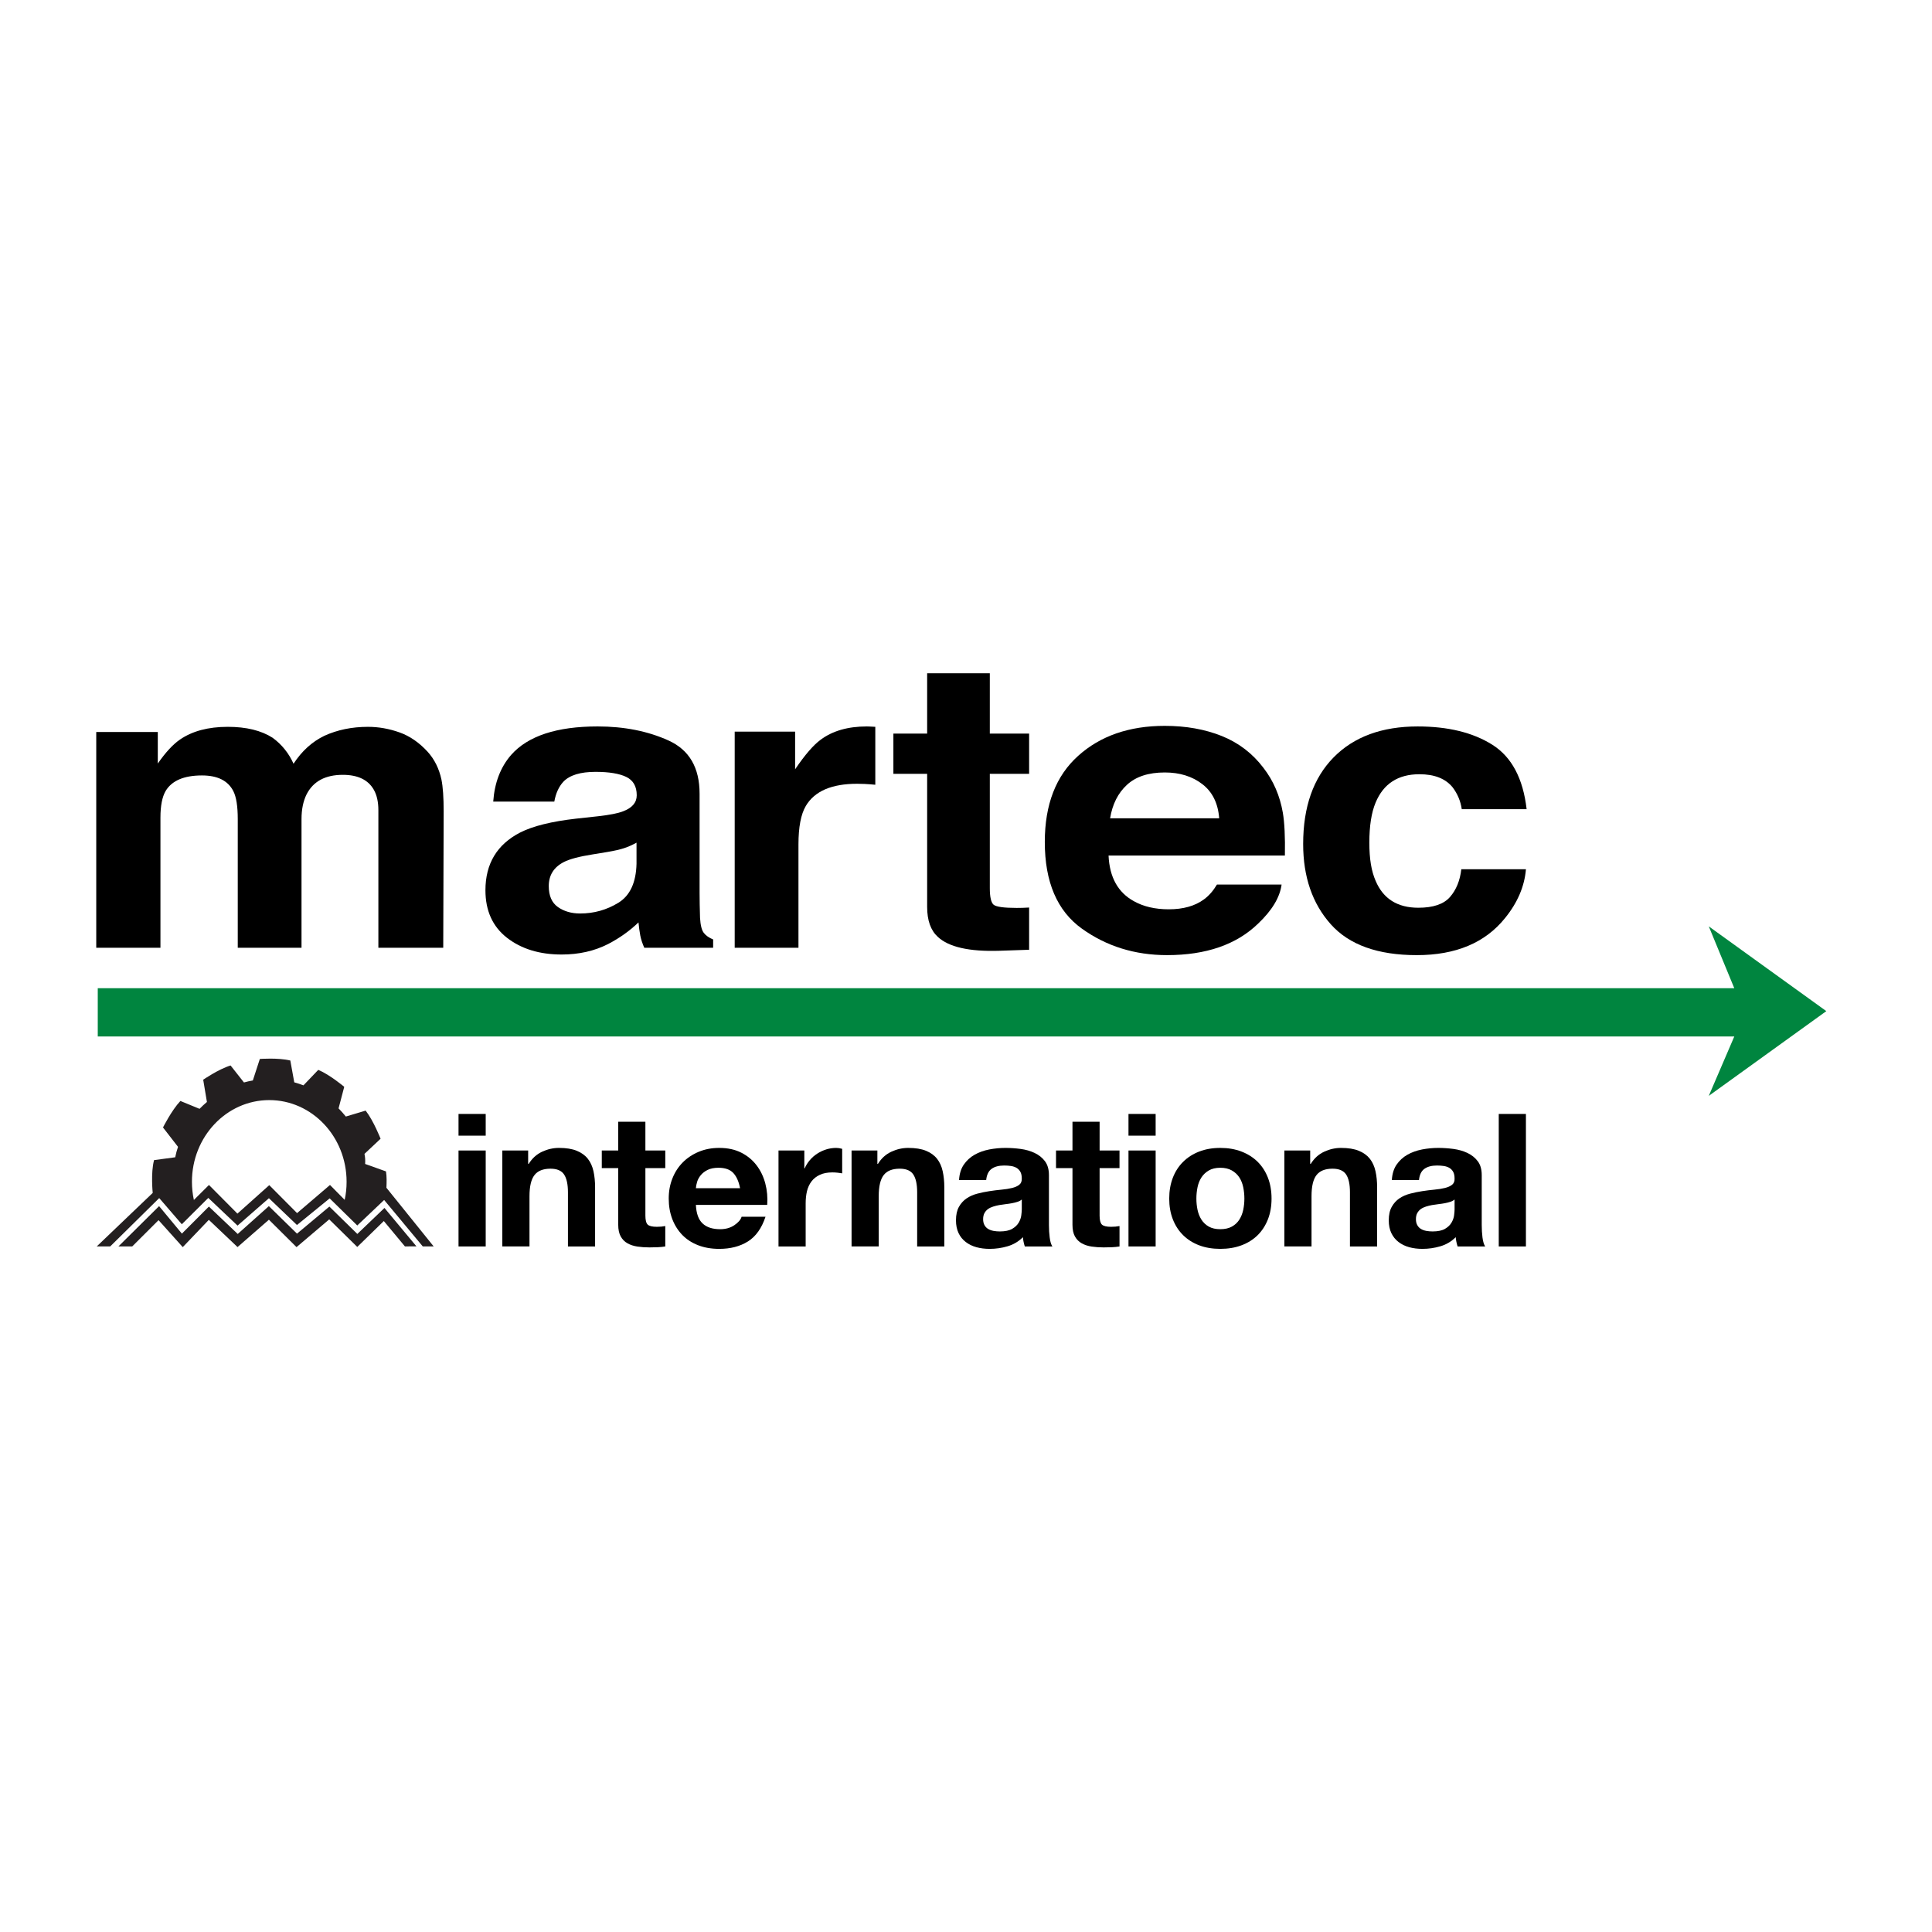 <?xml version="1.0" encoding="UTF-8"?>
<svg xmlns="http://www.w3.org/2000/svg" xmlns:xlink="http://www.w3.org/1999/xlink" id="Layer_1" viewBox="0 0 5961 5961">
  <defs>
    <style>.cls-1,.cls-2,.cls-3{stroke-width:0px;}.cls-2{fill:#00853f;filter:url(#drop-shadow-1);}.cls-3{fill:#231f20;}</style>
    <filter id="drop-shadow-1">
      <feOffset dx="4.64" dy="6.63"></feOffset>
      <feGaussianBlur result="blur" stdDeviation="3.31"></feGaussianBlur>
      <feFlood flood-color="#231f20" flood-opacity=".5"></feFlood>
      <feComposite in2="blur" operator="in"></feComposite>
      <feComposite in="SourceGraphic"></feComposite>
    </filter>
  </defs>
  <path class="cls-1" d="m1232.55,2259.7c32,11.43,61.07,31.46,87.09,60.02,20.96,23.26,35.16,51.8,42.42,85.62,4.59,22.52,6.83,55.25,6.83,98.57l-1.31,420.38h-200.13v-424.69c0-25.24-4.63-46.07-13.77-62.36-17.3-31-49.33-46.57-95.92-46.57-53.96,0-91.11,20.01-111.69,59.97-10.53,21.23-15.76,46.73-15.76,76.52v397.12h-196.71v-397.12c0-39.58-4.52-68.31-13.7-86.32-16.52-32.21-48.69-48.3-96.71-48.3-55.69,0-93.17,16.09-112.35,48.3-10.57,18.38-15.8,45.75-15.8,82.04v401.41h-198.06v-665.74h189.88v97.27c24.2-34.72,47.05-59.38,68.55-74.06,37.9-26.09,86.98-39.2,147.34-39.2,57.12,0,103.25,11.26,138.41,33.76,28.36,20.77,49.86,47.49,64.53,80.1,25.55-39.15,57.29-67.91,95.17-86.25,40.29-18.35,85.03-27.6,134.39-27.6,32.92,0,65.31,5.76,97.3,17.15Z"></path>
  <path class="cls-1" d="m1844.39,2518.58c36.41-4.05,62.35-9.21,78.05-15.34,28.12-10.55,42.14-27.08,42.14-49.52,0-27.33-10.79-46.18-32.35-56.64-21.53-10.36-53.17-15.57-94.81-15.57-46.8,0-79.98,10.19-99.37,30.59-13.88,15.11-23.18,35.5-27.8,61.23h-188.45c4.1-58.31,22.5-106.29,55.06-143.86,51.86-58.8,140.91-88.11,267.11-88.11,82.07,0,155.07,14.51,218.88,43.46,63.82,29.01,95.66,83.61,95.66,164.02v305.99c0,21.27.47,46.89,1.39,77.1,1.35,22.81,5.27,38.37,11.67,46.47,6.33,8.21,15.95,14.91,28.76,20.22v25.66h-212.44c-5.98-13.43-10.03-26.17-12.38-37.91-2.24-11.78-4.06-25.3-5.51-40.36-27.08,26.09-58.33,48.32-93.71,66.71-42.28,21.58-90.07,32.37-143.39,32.37-68.02,0-124.24-17.2-168.59-51.65-44.27-34.5-66.52-83.3-66.52-146.57,0-82,35.69-141.34,107.02-178.13,39.15-19.95,96.69-34.22,172.64-42.87l66.95-7.3Zm119.51,81.39c-12.53,6.92-25.2,12.6-37.9,16.83-12.74,4.29-30.25,8.24-52.46,11.99l-44.45,7.3c-41.71,6.57-71.64,14.45-89.79,23.84-30.79,15.94-46.13,40.62-46.13,74.07,0,29.76,9.36,51.34,28.19,64.59,18.75,13.2,41.64,19.9,68.54,19.9,42.67,0,81.97-11.03,117.98-33.08,35.95-22.06,54.63-62.19,56.02-120.54v-64.92Z"></path>
  <path class="cls-1" d="m2683.93,2241.67c2.46.22,8.08.54,16.74.88v178.72c-12.29-1.18-23.28-1.96-32.85-2.46-9.65-.44-17.41-.56-23.28-.56-78.66,0-131.36,22.84-158.35,68.55-15.09,25.7-22.62,65.25-22.62,118.75v318.75h-196.71v-666.97h186.38v116.27c30.15-44.49,56.49-74.94,78.84-91.26,36.59-27.31,84.03-40.96,142.57-40.96,3.67,0,6.7.15,9.29.3Z"></path>
  <path class="cls-1" d="m2756.46,2387.61v-124.24h104.17v-186.02h193.34v186.02h121.29v124.24h-121.29v352.55c0,27.34,3.87,44.36,11.55,51.12,7.83,6.64,31.62,10.03,71.37,10.03,5.87,0,12.13-.02,18.8-.26,6.65-.24,13.16-.56,19.57-.96v130.31l-92.54,3.13c-92.32,2.85-155.34-11.41-189.2-42.92-21.89-19.93-32.89-50.73-32.89-92.33v-410.67h-104.17Z"></path>
  <path class="cls-1" d="m3769.43,2270.77c52.05,20.89,95.15,53.76,129.06,98.69,30.57,39.61,50.44,85.62,59.56,137.99,5.26,30.61,7.36,74.72,6.36,132.31h-544.07c3.03,66.86,29.04,113.86,78.12,140.78,29.87,16.75,65.74,25.03,107.74,25.03,44.45,0,80.64-10.12,108.43-30.58,15.17-11,28.56-26.28,40.23-45.87h199.39c-5.23,39.55-29.37,79.75-72.41,120.57-66.89,64.84-160.54,97.26-281.05,97.26-99.4,0-187.18-27.38-263.16-82.03-75.99-54.7-113.99-143.81-113.99-267.09,0-115.52,34.3-204.18,102.96-265.77,68.55-61.69,157.64-92.48,267.16-92.48,64.98,0,123.57,10.37,175.69,31.2Zm-292.23,150.67c-27.62,25.4-45.02,59.85-52.07,103.25h336.56c-3.57-46.28-20.9-81.45-52.05-105.31-31.13-24.05-69.74-36.02-115.83-36.02-50.19,0-89.05,12.68-116.61,38.08Z"></path>
  <path class="cls-1" d="m4510.13,2496.52c-3.64-24.84-13.07-47.27-28.17-67.28-22.03-26.95-56.09-40.41-102.39-40.41-65.98,0-111.06,29.2-135.3,87.55-12.9,30.91-19.31,72.02-19.31,123.29s6.41,88.14,19.31,117.84c23.33,55.45,67.29,83.23,131.82,83.23,45.84,0,78.39-11.02,97.63-33.06,19.26-22.07,30.97-50.64,35.01-85.68h199.41c-4.49,53.01-25.96,103.21-64.46,150.6-61.28,76.29-152.07,114.36-272.34,114.36s-208.81-31.74-265.56-95.49c-56.63-63.61-85.01-146.09-85.01-247.53,0-114.39,31.37-203.45,93.96-267.15,62.64-63.61,149.09-95.42,259.36-95.42,93.75,0,170.43,18.78,230.12,56.29,59.75,37.55,95.06,103.86,106.02,198.87h-200.11Z"></path>
  <path class="cls-1" d="m1414.74,3503.97v-66.99h83.85v66.99h-83.85Zm83.85,45.81v296.03h-83.85v-296.03h83.85Z"></path>
  <path class="cls-1" d="m1629.56,3549.79v41.2h1.75c10.64-17.15,24.45-29.61,41.32-37.47,16.94-7.82,34.24-11.75,52-11.75,22.35,0,40.83,2.97,55.13,8.92,14.34,5.85,25.67,14.12,33.92,24.59,8.29,10.51,14.06,23.3,17.44,38.35,3.31,15.1,4.98,31.76,4.98,50.11v182.07h-83.78v-167.23c0-24.42-3.95-42.61-11.82-54.64-7.9-12.01-21.82-18.05-41.89-18.05-22.82,0-39.37,6.55-49.54,19.75-10.25,13.16-15.37,34.82-15.37,65.05v155.12h-83.82v-296.03h79.69Z"></path>
  <path class="cls-1" d="m2052.66,3549.79v54.38h-61.36v146.59c0,13.74,2.31,22.88,7.05,27.54,4.73,4.56,14.17,6.87,28.33,6.87,4.7,0,9.21-.19,13.59-.58,4.35-.38,8.4-.96,12.38-1.73v62.96c-7.08,1.19-14.98,1.92-23.59,2.37-8.65.3-17.15.53-25.41.53-12.96,0-25.31-.88-36.88-2.57-11.56-1.73-21.85-5.05-30.68-10.05-8.86-4.9-15.83-12.01-20.92-21.15-5.09-9.18-7.69-21.2-7.69-36.06v-174.71h-50.72v-54.38h50.72v-88.79h83.81v88.79h61.36Z"></path>
  <path class="cls-1" d="m2167.76,3774.84c12.53,11.87,30.64,17.74,54.25,17.74,16.93,0,31.53-4.09,43.66-12.32,12.17-8.18,19.73-16.9,22.42-26.04h73.78c-11.82,35.55-29.89,60.88-54.27,76.17-24.41,15.26-53.88,22.89-88.54,22.89-24.03,0-45.64-3.72-64.88-11.17-19.26-7.41-35.67-18.02-49.01-31.74-13.35-13.79-23.7-30.2-31-49.27-7.22-19.04-10.89-40.08-10.89-63.01s3.74-42.75,11.21-61.8c7.48-19.14,18.08-35.62,31.86-49.57,13.77-13.93,30.17-24.92,49.3-32.89,19.11-8.06,40.21-12.06,63.42-12.06,25.94,0,48.58,4.83,67.87,14.58,19.25,9.77,35.1,22.86,47.47,39.24,12.46,16.36,21.4,35.13,26.88,56.1,5.51,21.01,7.47,42.98,5.86,65.84h-220.05c1.17,26.36,8.04,45.51,20.67,57.31Zm94.67-155.75c-9.99-10.71-25.23-16.06-45.73-16.06-13.42,0-24.52,2.24-33.35,6.57-8.82,4.42-15.94,9.86-21.21,16.34-5.34,6.47-9.08,13.37-11.24,20.57-2.17,7.29-3.39,13.76-3.81,19.54h136.31c-3.95-20.64-10.96-36.28-20.97-46.95Z"></path>
  <path class="cls-1" d="m2481.67,3549.79v54.94h1.17c3.92-9.14,9.26-17.62,15.92-25.4,6.69-7.88,14.34-14.52,23.02-20.06,8.62-5.58,17.87-9.81,27.72-12.94,9.86-3.02,20.04-4.56,30.72-4.56,5.48,0,11.56.91,18.25,2.85v75.61c-3.92-.78-8.65-1.43-14.16-1.99-5.51-.63-10.79-.91-15.94-.91-15.31,0-28.3,2.5-38.9,7.5-10.64,4.93-19.19,11.68-25.7,20.34-6.48,8.53-11.1,18.58-13.92,30.05-2.7,11.45-4.05,23.86-4.05,37.19v133.41h-83.81v-296.03h79.69Z"></path>
  <path class="cls-1" d="m2707.07,3549.79v41.2h1.74c10.61-17.15,24.41-29.61,41.36-37.47,16.87-7.82,34.2-11.75,51.88-11.75,22.43,0,40.8,2.97,55.24,8.92,14.3,5.85,25.63,14.12,33.88,24.59,8.26,10.51,14.06,23.3,17.38,38.35,3.34,15.1,5.05,31.76,5.05,50.11v182.07h-83.81v-167.23c0-24.42-3.92-42.61-11.78-54.64-7.86-12.01-21.85-18.05-41.93-18.05-22.81,0-39.33,6.55-49.54,19.75-10.21,13.16-15.31,34.82-15.31,65.05v155.12h-83.81v-296.03h79.65Z"></path>
  <path class="cls-1" d="m2973.75,3593.3c8.65-12.62,19.68-22.74,33.09-30.36,13.35-7.62,28.44-13.04,45.14-16.34,16.69-3.2,33.49-4.83,50.47-4.83,15.26,0,30.85,1.1,46.58,3.17,15.76,2.11,30.11,6.19,43.06,12.32,13,6.08,23.66,14.54,31.93,25.45,8.22,10.87,12.39,25.26,12.39,43.22v154.05c0,13.39.75,26.15,2.35,38.37,1.53,12.23,4.27,21.39,8.25,27.46h-85.02c-1.53-4.56-2.78-9.18-3.77-13.95-1.03-4.87-1.71-9.68-2.07-14.63-13.42,13.35-29.14,22.7-47.23,28.04-18.08,5.36-36.59,8-55.45,8-14.59,0-28.11-1.68-40.71-5.1-12.63-3.49-23.67-8.82-33.06-16.11-9.48-7.22-16.87-16.36-22.15-27.39-5.31-11.15-7.97-24.33-7.97-39.57,0-16.85,3.03-30.63,9.11-41.53,6.11-10.89,14.02-19.54,23.66-26.05,9.61-6.5,20.64-11.36,32.99-14.59,12.39-3.25,24.92-5.82,37.48-7.72,12.6-1.94,25.02-3.48,37.2-4.63,12.16-1.1,23.02-2.83,32.45-5.14,9.47-2.29,16.95-5.63,22.43-10,5.52-4.42,8.04-10.75,7.72-19.17,0-8.76-1.53-15.8-4.49-20.92-2.95-5.19-6.87-9.18-11.74-12.06-4.98-2.85-10.68-4.72-17.15-5.73-6.48-.94-13.45-1.45-20.93-1.45-16.52,0-29.54,3.48-38.94,10.35-9.46,6.88-14.95,18.35-16.59,34.32h-83.74c1.18-19.03,6.06-34.9,14.7-47.5Zm165.57,114.83c-5.3,1.73-11,3.16-17.12,4.28-6.13,1.17-12.46,2.08-19.19,2.85-6.69.81-13.38,1.73-20.03,2.87-6.34,1.15-12.5,2.69-18.62,4.63-6.12,1.89-11.43,4.42-15.95,7.66-4.48,3.27-8.15,7.39-10.89,12.37-2.74,4.96-4.17,11.22-4.17,18.86,0,7.22,1.43,13.37,4.17,18.33,2.74,5,6.49,8.92,11.21,11.73,4.73,2.92,10.21,4.86,16.52,6.06,6.3,1.15,12.77,1.71,19.47,1.71,16.52,0,29.29-2.71,38.37-8.04,9.04-5.33,15.69-11.71,20.08-19.17,4.33-7.48,6.96-14.98,7.93-22.67.96-7.55,1.53-13.72,1.53-18.25v-30.43c-3.6,3.13-8.02,5.51-13.31,7.22Z"></path>
  <path class="cls-1" d="m3454.14,3549.79v54.38h-61.42v146.59c0,13.74,2.42,22.88,7.12,27.54,4.73,4.56,14.16,6.87,28.33,6.87,4.73,0,9.21-.19,13.52-.58,4.38-.38,8.51-.96,12.46-1.73v62.96c-7.12,1.19-15.02,1.92-23.66,2.37-8.62.3-17.12.53-25.37.53-12.96,0-25.28-.88-36.85-2.57-11.59-1.73-21.8-5.05-30.71-10.05-8.82-4.9-15.79-12.01-20.97-21.15-5.08-9.18-7.6-21.2-7.6-36.06v-174.71h-50.76v-54.38h50.76v-88.79h83.74v88.79h61.42Z"></path>
  <path class="cls-1" d="m3481.84,3503.97v-66.99h83.79v66.99h-83.79Zm83.79,45.81v296.03h-83.79v-296.03h83.79Z"></path>
  <path class="cls-1" d="m3618.73,3633.67c7.45-19.28,18.11-35.68,31.93-49.22,13.77-13.58,30.2-24.03,49.51-31.51,19.28-7.45,40.87-11.17,64.95-11.17s45.71,3.71,65.18,11.17c19.45,7.48,36.07,17.93,49.88,31.51,13.74,13.53,24.33,29.93,31.86,49.22,7.46,19.31,11.2,40.76,11.2,64.42s-3.74,45.06-11.2,64.1c-7.52,19.12-18.11,35.46-31.86,49.06-13.81,13.5-30.43,23.91-49.88,31.13-19.47,7.29-41.23,10.9-65.18,10.9s-45.68-3.6-64.95-10.9c-19.31-7.22-35.74-17.62-49.51-31.13-13.81-13.6-24.47-29.94-31.93-49.06-7.46-19.04-11.21-40.46-11.21-64.1s3.76-45.11,11.21-64.42Zm76.12,99.13c2.38,11.17,6.4,21.36,12.1,30.33,5.69,8.95,13.28,16.08,22.75,21.46,9.41,5.3,21.24,7.99,35.41,7.99s26.04-2.69,35.67-7.99c9.67-5.38,17.32-12.5,23.02-21.46,5.68-8.98,9.7-19.17,12.08-30.33,2.31-11.27,3.53-22.86,3.53-34.71s-1.21-23.47-3.53-34.92c-2.38-11.47-6.4-21.55-12.08-30.36-5.7-8.72-13.35-15.94-23.02-21.46-9.63-5.49-21.55-8.32-35.67-8.32s-25.99,2.83-35.41,8.32c-9.47,5.52-17.06,12.74-22.75,21.46-5.7,8.81-9.72,18.88-12.1,30.36-2.36,11.45-3.53,23.12-3.53,34.92s1.17,23.44,3.53,34.71Z"></path>
  <path class="cls-1" d="m4042.48,3549.79v41.2h1.73c10.61-17.15,24.37-29.61,41.32-37.47,16.9-7.82,34.19-11.75,51.89-11.75,22.39,0,40.83,2.97,55.2,8.92,14.37,5.85,25.69,14.12,33.95,24.59,8.23,10.51,14.05,23.3,17.37,38.35,3.39,15.1,5.05,31.76,5.05,50.11v182.07h-83.86v-167.23c0-24.42-3.85-42.61-11.73-54.64-7.88-12.01-21.86-18.05-41.93-18.05-22.83,0-39.31,6.55-49.55,19.75-10.24,13.16-15.33,34.82-15.33,65.05v155.12h-83.76v-296.03h79.65Z"></path>
  <path class="cls-1" d="m4309.1,3593.3c8.7-12.62,19.68-22.74,33.08-30.36,13.34-7.62,28.42-13.04,45.2-16.34,16.69-3.2,33.47-4.83,50.39-4.83,15.4,0,30.92,1.1,46.63,3.17,15.72,2.11,30.1,6.19,43.1,12.32,12.94,6.08,23.58,14.54,31.86,25.45,8.32,10.87,12.4,25.26,12.4,43.22v154.05c0,13.39.78,26.15,2.32,38.37,1.58,12.23,4.3,21.39,8.29,27.46h-85c-1.57-4.56-2.81-9.18-3.77-13.95-1.03-4.87-1.75-9.68-2.11-14.63-13.37,13.35-29.14,22.7-47.24,28.04-18.11,5.36-36.53,8-55.48,8-14.52,0-28.1-1.68-40.72-5.1-12.6-3.49-23.56-8.82-33.02-16.11-9.42-7.22-16.76-16.36-22.13-27.39-5.33-11.15-7.99-24.33-7.99-39.57,0-16.85,3.08-30.63,9.21-41.53,6.08-10.89,13.96-19.54,23.56-26.05,9.65-6.5,20.71-11.36,33.07-14.59,12.39-3.25,24.86-5.82,37.44-7.72,12.62-1.94,24.98-3.48,37.21-4.63,12.17-1.1,22.97-2.83,32.46-5.14,9.45-2.29,16.95-5.63,22.39-10,5.52-4.42,8.09-10.75,7.69-19.17,0-8.76-1.48-15.8-4.42-20.92-2.94-5.19-6.94-9.18-11.83-12.06-4.9-2.85-10.58-4.72-17.11-5.73-6.52-.94-13.41-1.45-20.96-1.45-16.48,0-29.43,3.48-38.9,10.35-9.47,6.88-14.98,18.35-16.52,34.32h-83.83c1.17-19.03,6.07-34.9,14.72-47.5Zm165.58,114.83c-5.31,1.73-11.01,3.16-17.08,4.28-6.15,1.17-12.58,2.08-19.26,2.85-6.66.81-13.37,1.73-20.04,2.87-6.31,1.15-12.45,2.69-18.62,4.63-6.03,1.89-11.41,4.42-15.89,7.66-4.49,3.27-8.16,7.39-10.87,12.37-2.83,4.96-4.19,11.22-4.19,18.86,0,7.22,1.36,13.37,4.19,18.33,2.71,5,6.45,8.92,11.17,11.73,4.7,2.92,10.26,4.86,16.52,6.06,6.32,1.15,12.79,1.71,19.52,1.71,16.5,0,29.28-2.71,38.33-8.04,9.07-5.33,15.73-11.71,20.05-19.17,4.35-7.48,7.02-14.98,7.97-22.67.98-7.55,1.48-13.72,1.48-18.25v-30.43c-3.55,3.13-7.95,5.51-13.27,7.22Z"></path>
  <path class="cls-1" d="m4708.07,3436.99v408.83h-83.81v-408.83h83.81Z"></path>
  <path class="cls-3" d="m1192.3,3664.78c.72-17.72,1.18-33.94-1.36-50.51l-64.34-23c.71-12.67,0-20.67-2.03-31.09l49.69-46.7s-21.68-55.49-46.09-86.81l-61.11,18.28c-7.16-8.78-14.6-17.25-22.46-25.15l17.51-66.54s-44.49-37.47-80.15-52.31l-45.7,47.77c-9.22-3.48-18.69-6.69-28.33-9.3l-12.17-67.29c-37.33-9.18-94.06-4.86-94.06-4.86l-21.6,66.38c-9.29,1.61-18.44,3.64-27.4,6.15l-41.25-52.36c-36.84,11.13-84.49,43.9-84.49,43.9l11.49,68.71c-7.9,6.64-15.51,13.65-22.78,21.14l-59.08-24.26c-27.08,28.65-53.67,81.76-53.67,81.76l46.34,59.76c-4.27,12.5-5.77,19.14-8.65,32.23l-65.23,8.72c-10.64,38.89-4.16,101.18-4.16,101.18l-172.69,165.08h41.57l151.16-149.09,69.72,80.77,81.68-81.29,90.26,85.47,96.8-84.53,86.56,82.67,100.86-82.15,85.17,83.6,82.92-78.7,119.12,143.25h33.67l-145.71-180.88Zm-174.11-8.65l-101.61,86.83-85.78-86.27-98.26,87.85-87.8-88.41-46.55,46.27c-3.88-18.12-5.98-36.88-5.98-56.23,0-139.11,106.87-251.93,238.6-251.93s238.56,112.82,238.56,251.93c0,19.68-1.88,37.54-5.91,55.89l-45.27-45.93Z"></path>
  <polygon class="cls-3" points="408.06 3845.66 489.18 3764.67 563.88 3847.9 644.31 3763.71 732.9 3847.74 829.7 3763.31 914.91 3847.9 1015.77 3762.28 1102.3 3847.34 1184.25 3767.4 1249.35 3845.66 1284.95 3845.59 1186.25 3726.99 1102.5 3807.23 1016.24 3722.76 916.37 3806.3 829.56 3721.39 733.46 3807.28 644.46 3722.76 561.21 3806.23 490.85 3721.39 365.43 3845.66 408.06 3845.66"></polygon>
  <polygon class="cls-2" points="5630.3 3113.1 5267.63 2851.59 5346.35 3042.44 296.99 3042.44 296.99 3191.34 5346.35 3191.34 5267.63 3374.57 5630.3 3113.1"></polygon>
</svg>

